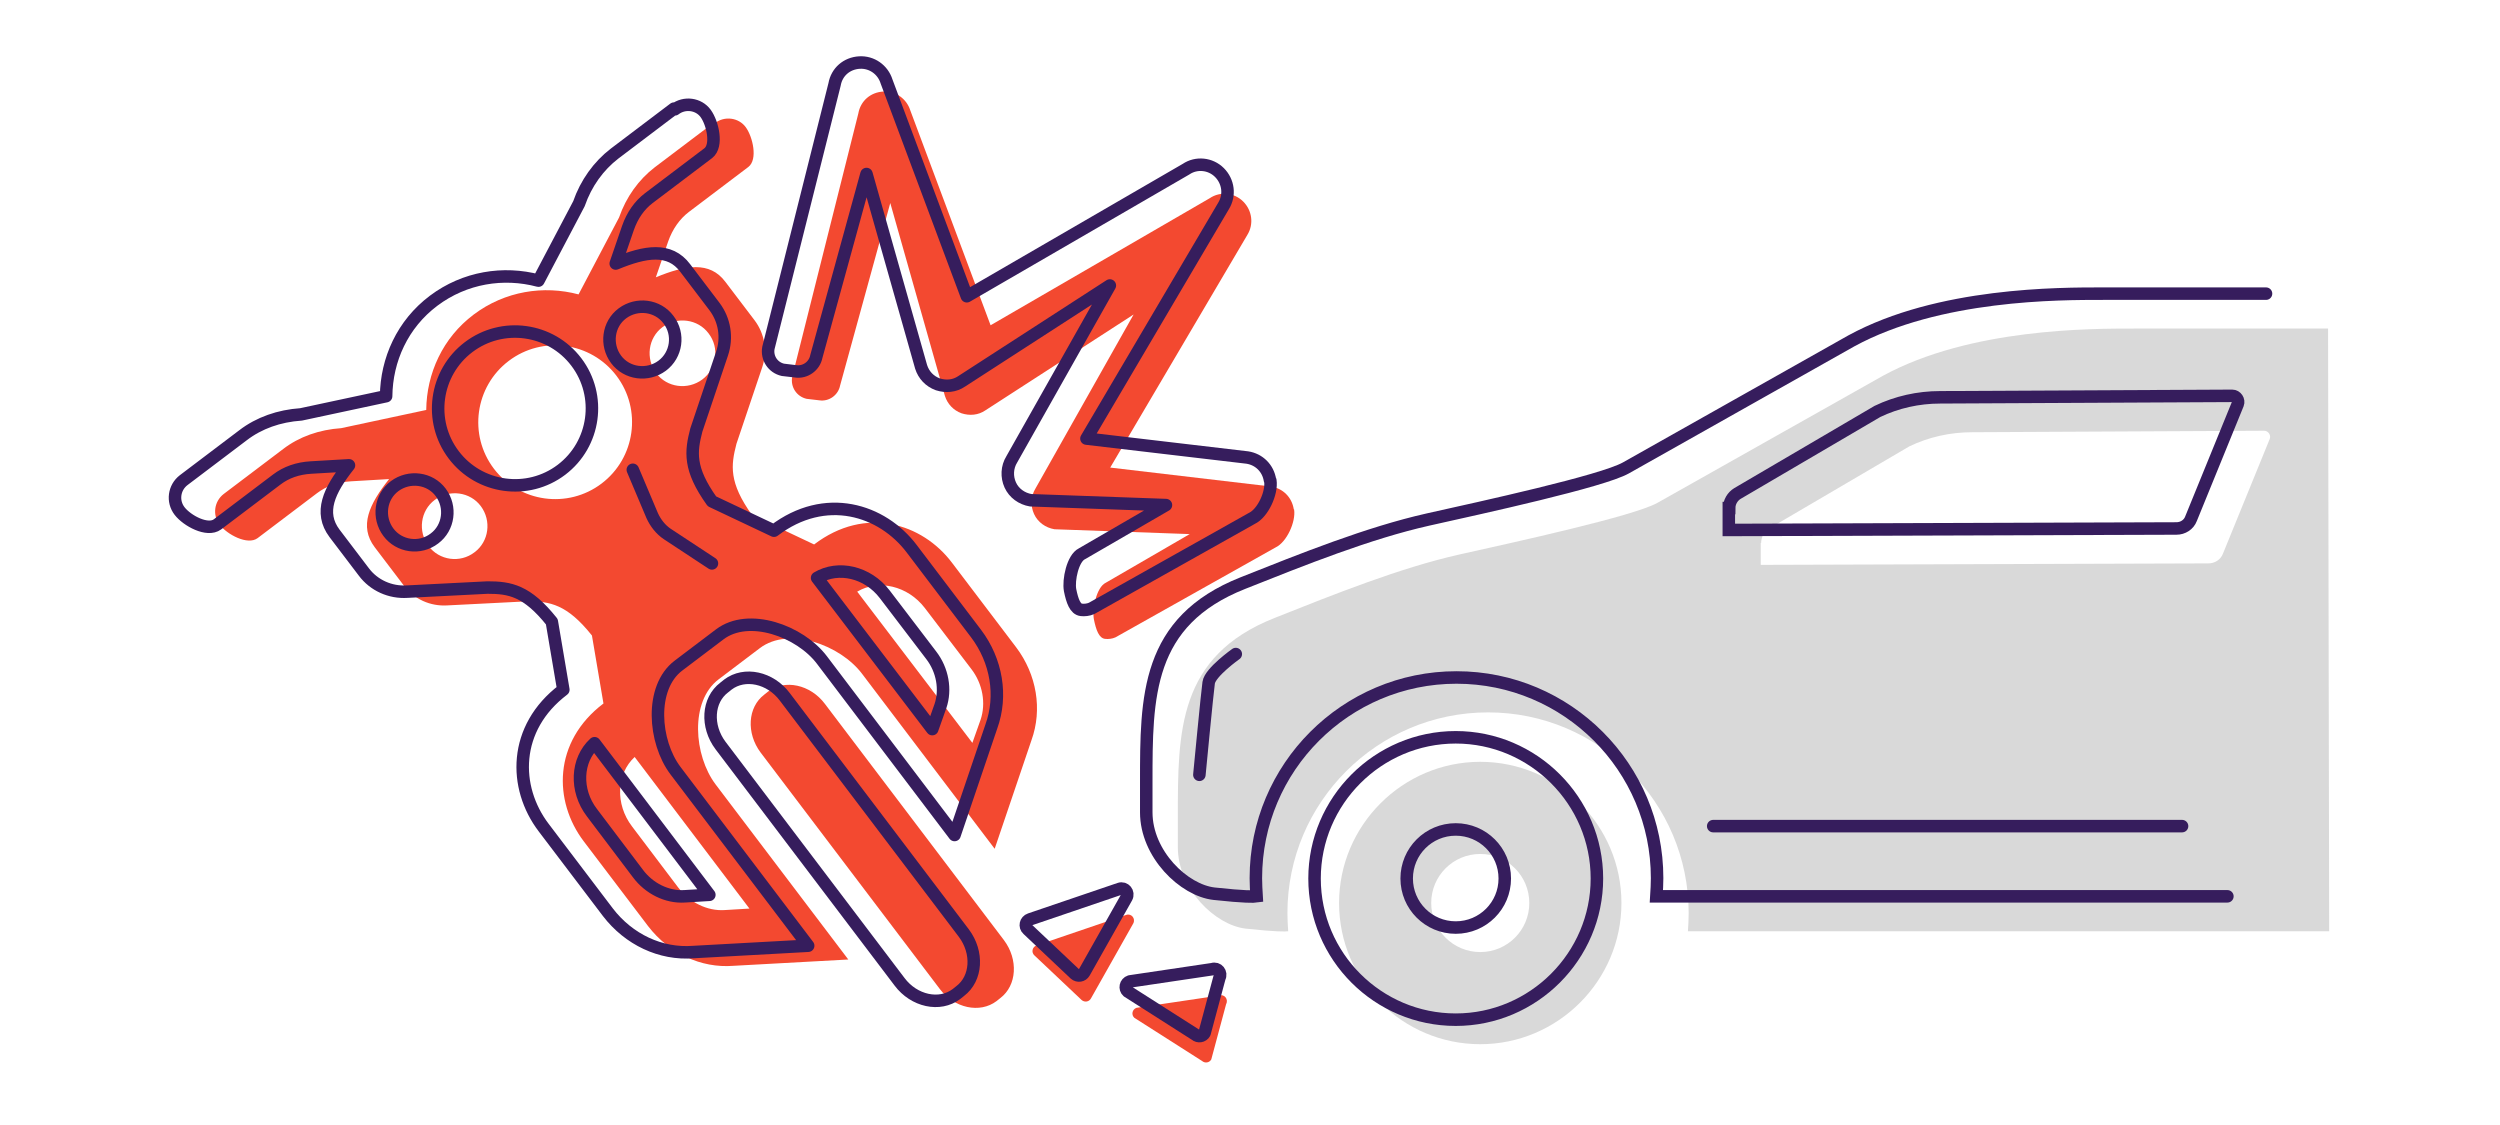 <svg width="200" height="90" viewBox="0 0 200 90" fill="none" xmlns="http://www.w3.org/2000/svg">
<path d="M107.126 72.241C107.126 78.483 112.209 83.536 118.421 83.536C124.633 83.536 129.715 78.453 129.715 72.241C129.715 66.028 124.633 60.945 118.421 60.945C112.209 60.945 107.126 66.028 107.126 72.241ZM114.497 72.241C114.497 70.071 116.251 68.317 118.421 68.317C120.59 68.317 122.344 70.071 122.344 72.241C122.344 74.411 120.59 76.165 118.421 76.165C116.251 76.165 114.497 74.411 114.497 72.241Z" fill="#D9D9D9"/>
<path d="M186.245 26.285H170.79C167.253 26.285 157.623 26.255 150.638 30.06L132.597 40.226C130.695 41.296 121.154 43.377 116.756 44.358C112 45.428 106.739 47.538 101.954 49.441C94.227 52.503 94.227 58.537 94.227 65.344V67.781C94.227 71.11 97.228 74.023 99.666 74.291C102.133 74.558 102.846 74.529 103.054 74.499C103.024 74.023 102.994 73.518 102.994 73.043C102.994 64.184 110.187 56.991 119.044 56.991C127.901 56.991 135.094 64.184 135.094 73.043C135.094 73.518 135.064 74.023 135.034 74.499H186.334M140.89 43.437C140.89 42.961 141.157 42.515 141.544 42.277L152.749 35.708C154.294 34.965 156.018 34.578 157.772 34.578L181.133 34.459C181.46 34.459 181.698 34.816 181.579 35.114L177.834 44.298C177.655 44.774 177.18 45.071 176.675 45.071L140.86 45.19V43.437H140.89Z" fill="#D9D9D9"/>
<path d="M82.754 76.433L86.529 80C86.766 80.208 87.123 80.149 87.272 79.882L90.66 73.877C90.868 73.491 90.511 73.045 90.095 73.193L82.932 75.631C82.576 75.75 82.486 76.196 82.754 76.433Z" fill="#F34930"/>
<path d="M90.749 81.426L96.159 84.874C96.396 85.082 96.753 85.023 96.902 84.755L98.091 80.326C98.299 79.94 97.942 79.494 97.526 79.643L90.928 80.624C90.571 80.742 90.482 81.188 90.749 81.426Z" fill="#F34930"/>
<path d="M61.444 55.327L61.147 55.565C59.809 56.575 59.69 58.656 60.849 60.202L75.175 79.107C76.334 80.653 78.385 81.099 79.723 80.088L80.02 79.85C81.357 78.84 81.476 76.759 80.317 75.213L65.991 56.308C64.832 54.762 62.781 54.316 61.444 55.327Z" fill="#F34930"/>
<path d="M57.134 9.79L52.378 13.386C51.1 14.367 50.09 15.764 49.525 17.399L46.285 23.552C43.492 22.809 40.4 23.285 37.904 25.157C35.407 27.03 34.129 29.884 34.099 32.797L27.293 34.253C25.54 34.372 23.935 34.937 22.657 35.918L17.901 39.515C17.128 40.109 16.98 41.209 17.574 41.982C18.169 42.755 19.803 43.646 20.606 43.052L25.361 39.455C26.104 38.89 27.026 38.563 28.096 38.504L31.127 38.326C29.522 40.347 28.72 42.101 29.968 43.765L32.316 46.857C33.119 47.927 34.426 48.521 35.794 48.432L42.213 48.105C43.997 48.105 45.364 48.343 47.355 50.84L48.277 56.279C44.234 59.341 44.264 64.097 46.701 67.307L51.843 74.085C53.508 76.255 56.064 77.473 58.679 77.265L67.863 76.76L57.253 62.76C55.499 60.441 55.172 56.101 57.49 54.347L60.789 51.85C63.108 50.097 67.209 51.583 68.963 53.901L79.574 67.902L82.516 59.222C83.408 56.755 82.932 53.961 81.297 51.791L76.156 45.014C73.778 41.863 69.231 40.436 65.129 43.557L60.165 41.209C58.293 38.593 58.471 37.226 58.917 35.502L60.968 29.408C61.414 28.1 61.176 26.703 60.373 25.633L58.025 22.542C56.777 20.877 54.845 21.204 52.467 22.185L53.448 19.331C53.805 18.321 54.37 17.518 55.113 16.953L59.868 13.357C60.641 12.762 60.225 10.949 59.66 10.176C59.095 9.403 57.966 9.255 57.193 9.849L57.134 9.79ZM37.963 44.181C36.804 45.073 35.14 44.835 34.278 43.676C33.416 42.517 33.624 40.852 34.783 39.99C35.942 39.128 37.607 39.336 38.468 40.495C39.33 41.655 39.122 43.319 37.963 44.181ZM59.928 72.688L57.966 72.806C56.569 72.896 55.142 72.182 54.251 70.993L50.565 66.118C49.198 64.335 49.317 61.898 50.773 60.56L59.957 72.688H59.928ZM68.577 47.332C70.271 46.322 72.619 46.857 73.986 48.64L77.701 53.515C78.623 54.704 78.89 56.279 78.444 57.587L77.79 59.43L68.577 47.332ZM48.128 38.682C45.423 40.733 41.56 40.198 39.509 37.493C37.458 34.788 37.993 30.924 40.698 28.873C43.402 26.822 47.266 27.357 49.317 30.062C51.368 32.767 50.833 36.631 48.128 38.682ZM56.688 26.673C57.58 27.833 57.342 29.497 56.183 30.359C55.023 31.221 53.359 31.013 52.497 29.854C51.635 28.695 51.843 27.03 53.002 26.168C54.162 25.306 55.826 25.514 56.688 26.673Z" fill="#F34930"/>
<path d="M103.5 40.735C103.351 39.784 102.638 39.071 101.687 38.922L88.817 37.406L99.784 18.798C100.319 17.936 100.171 16.836 99.457 16.123C98.744 15.409 97.615 15.29 96.782 15.855L79.247 26.021L72.827 8.84C72.529 7.889 71.638 7.265 70.657 7.324C69.647 7.384 68.844 8.067 68.666 9.078L63.375 30.153C63.227 30.956 63.732 31.728 64.534 31.907C64.534 31.907 65.515 32.026 65.545 32.026C66.318 32.145 67.061 31.61 67.209 30.837L71.222 16.242L75.591 31.669C75.799 32.323 76.275 32.828 76.928 33.066C77.582 33.274 78.266 33.215 78.831 32.828L90.689 25.159L82.843 39.071C82.457 39.695 82.427 40.468 82.724 41.121C83.021 41.776 83.645 42.221 84.359 42.34L95.177 42.727L88.46 46.621C87.717 46.977 87.361 48.731 87.509 49.534C87.688 50.425 87.925 51.05 88.401 51.109C88.668 51.139 88.966 51.109 89.233 50.99L102.043 43.797C102.935 43.381 103.678 41.746 103.529 40.765L103.5 40.735Z" fill="#F34930"/>
<path d="M181.282 23.492H168.264C164.727 23.492 155.097 23.462 148.113 27.267L130.072 37.433C128.169 38.503 118.629 40.584 114.23 41.565C109.475 42.635 104.214 44.745 99.429 46.648C91.701 49.71 91.701 55.744 91.701 62.551V64.988C91.701 68.317 94.703 71.231 97.14 71.498C99.607 71.766 100.32 71.736 100.528 71.706C100.499 71.231 100.469 70.725 100.469 70.25C100.469 61.392 107.661 54.198 116.519 54.198C125.376 54.198 132.568 61.392 132.568 70.25C132.568 70.725 132.539 71.231 132.509 71.706H178.191M138.334 40.644C138.334 40.168 138.602 39.722 138.988 39.484L150.193 32.915C151.739 32.172 153.463 31.785 155.216 31.785L178.577 31.667C178.904 31.667 179.142 32.023 179.023 32.321L175.278 41.505C175.1 41.981 174.624 42.278 174.119 42.278L138.305 42.397V40.644H138.334Z" stroke="#361D5D" stroke-miterlimit="10" stroke-linecap="round"/>
<path d="M105.164 70.28C105.164 76.522 110.246 81.575 116.458 81.575C122.67 81.575 127.753 76.492 127.753 70.28C127.753 64.067 122.67 58.984 116.458 58.984C110.246 58.984 105.164 64.067 105.164 70.28ZM112.535 70.28C112.535 68.11 114.289 66.356 116.458 66.356C118.628 66.356 120.382 68.11 120.382 70.28C120.382 72.45 118.628 74.204 116.458 74.204C114.289 74.204 112.535 72.45 112.535 70.28Z" stroke="#361D5D" stroke-miterlimit="10"/>
<path d="M98.863 52.324C98.863 52.324 96.812 53.781 96.694 54.613C96.575 55.445 95.95 61.985 95.95 61.985" stroke="#361D5D" stroke-miterlimit="10" stroke-linecap="round"/>
<path d="M137.056 66.09H174.565" stroke="#361D5D" stroke-miterlimit="10" stroke-linecap="round"/>
<path d="M53.924 8.688L49.169 12.285C47.891 13.266 46.88 14.663 46.316 16.298L43.076 22.451C40.282 21.708 37.191 22.183 34.694 24.056C32.198 25.928 30.92 28.782 30.89 31.695L24.084 33.152C22.33 33.271 20.725 33.835 19.447 34.816L14.692 38.413C13.919 39.008 13.77 40.107 14.365 40.88C14.959 41.653 16.594 42.545 17.396 41.95L22.152 38.354C22.895 37.789 23.816 37.462 24.886 37.402L27.918 37.224C26.313 39.245 25.51 40.999 26.759 42.664L29.107 45.755C29.909 46.825 31.217 47.42 32.584 47.331L39.004 47.004C40.787 47.004 42.154 47.241 44.146 49.738L45.067 55.178C41.025 58.24 41.055 62.996 43.492 66.206L48.634 72.983C50.298 75.153 52.854 76.372 55.47 76.164L64.654 75.658L54.043 61.658C52.29 59.339 51.963 54.999 54.281 53.246L57.58 50.749C59.898 48.995 64 50.481 65.754 52.8L76.364 66.8L79.307 58.121C80.198 55.654 79.723 52.859 78.088 50.689L72.946 43.912C70.568 40.761 66.021 39.334 61.919 42.456L56.956 40.107C55.083 37.492 55.262 36.124 55.708 34.4L57.758 28.306C58.204 26.999 57.966 25.602 57.164 24.532L54.816 21.44C53.568 19.776 51.636 20.102 49.258 21.083L50.239 18.23C50.595 17.219 51.16 16.417 51.903 15.852L56.659 12.255C57.431 11.661 57.015 9.847 56.451 9.074C55.886 8.302 54.757 8.153 53.984 8.748L53.924 8.688ZM34.754 43.08C33.595 43.972 31.93 43.734 31.068 42.575C30.206 41.415 30.414 39.751 31.573 38.889C32.733 38.027 34.397 38.235 35.259 39.394C36.121 40.553 35.913 42.218 34.754 43.08ZM56.718 71.586L54.757 71.705C53.359 71.794 51.933 71.081 51.041 69.892L47.356 65.017C45.989 63.233 46.107 60.796 47.564 59.458L56.748 71.586H56.718ZM65.367 46.231C67.061 45.22 69.409 45.755 70.776 47.539L74.492 52.413C75.413 53.602 75.681 55.178 75.235 56.486L74.581 58.329L65.367 46.231ZM44.919 37.581C42.214 39.632 38.35 39.097 36.299 36.392C34.248 33.687 34.783 29.823 37.488 27.771C40.193 25.721 44.057 26.256 46.107 28.96C48.158 31.666 47.623 35.53 44.919 37.581ZM53.478 25.572C54.37 26.731 54.132 28.396 52.973 29.258C51.814 30.12 50.15 29.912 49.288 28.752C48.426 27.593 48.634 25.928 49.793 25.067C50.952 24.204 52.617 24.413 53.478 25.572Z" stroke="#361D5D" stroke-linecap="round" stroke-linejoin="round"/>
<path d="M58.234 54.764L57.937 55.002C56.6 56.013 56.481 58.094 57.64 59.639L71.966 78.544C73.125 80.09 75.176 80.536 76.513 79.525L76.81 79.288C78.148 78.277 78.267 76.196 77.108 74.65L62.782 55.745C61.623 54.2 59.572 53.754 58.234 54.764Z" stroke="#361D5D" stroke-linecap="round" stroke-linejoin="round"/>
<path d="M50.625 37.582L52.17 41.238C52.438 41.833 52.854 42.368 53.389 42.724L56.956 45.073" stroke="#361D5D" stroke-linecap="round" stroke-linejoin="round"/>
<path d="M101.598 38.415C101.449 37.464 100.736 36.75 99.785 36.602L86.915 35.086L97.882 16.478C98.418 15.616 98.269 14.516 97.556 13.803C96.842 13.089 95.713 12.97 94.881 13.535L77.345 23.701L70.925 6.52C70.628 5.569 69.736 4.944 68.755 5.004C67.745 5.063 66.942 5.747 66.764 6.758L61.473 27.833C61.325 28.635 61.83 29.408 62.633 29.586C62.633 29.586 63.613 29.705 63.643 29.705C64.416 29.824 65.159 29.289 65.308 28.516L69.32 13.921L73.689 29.349C73.897 30.003 74.373 30.508 75.026 30.746C75.68 30.954 76.364 30.894 76.929 30.508L88.788 22.839L80.941 36.75C80.555 37.374 80.525 38.147 80.822 38.801C81.119 39.455 81.744 39.901 82.457 40.02L93.276 40.406L86.558 44.3C85.816 44.657 85.459 46.411 85.607 47.213C85.786 48.105 86.023 48.729 86.499 48.789C86.767 48.819 87.064 48.789 87.331 48.67L100.141 41.476C101.033 41.06 101.776 39.425 101.627 38.444L101.598 38.415Z" stroke="#361D5D" stroke-linecap="round" stroke-linejoin="round"/>
<path d="M82.22 74.351L85.995 77.918C86.232 78.126 86.589 78.067 86.738 77.799L90.126 71.795C90.334 71.409 89.977 70.963 89.561 71.111L82.398 73.549C82.042 73.668 81.953 74.114 82.22 74.351Z" stroke="#361D5D" stroke-linecap="round" stroke-linejoin="round"/>
<path d="M90.215 79.317L95.624 82.765C95.862 82.973 96.219 82.913 96.367 82.646L97.556 78.217C97.764 77.831 97.407 77.385 96.991 77.533L90.393 78.514C90.037 78.633 89.947 79.079 90.215 79.317Z" stroke="#361D5D" stroke-linecap="round" stroke-linejoin="round"/>
</svg>

